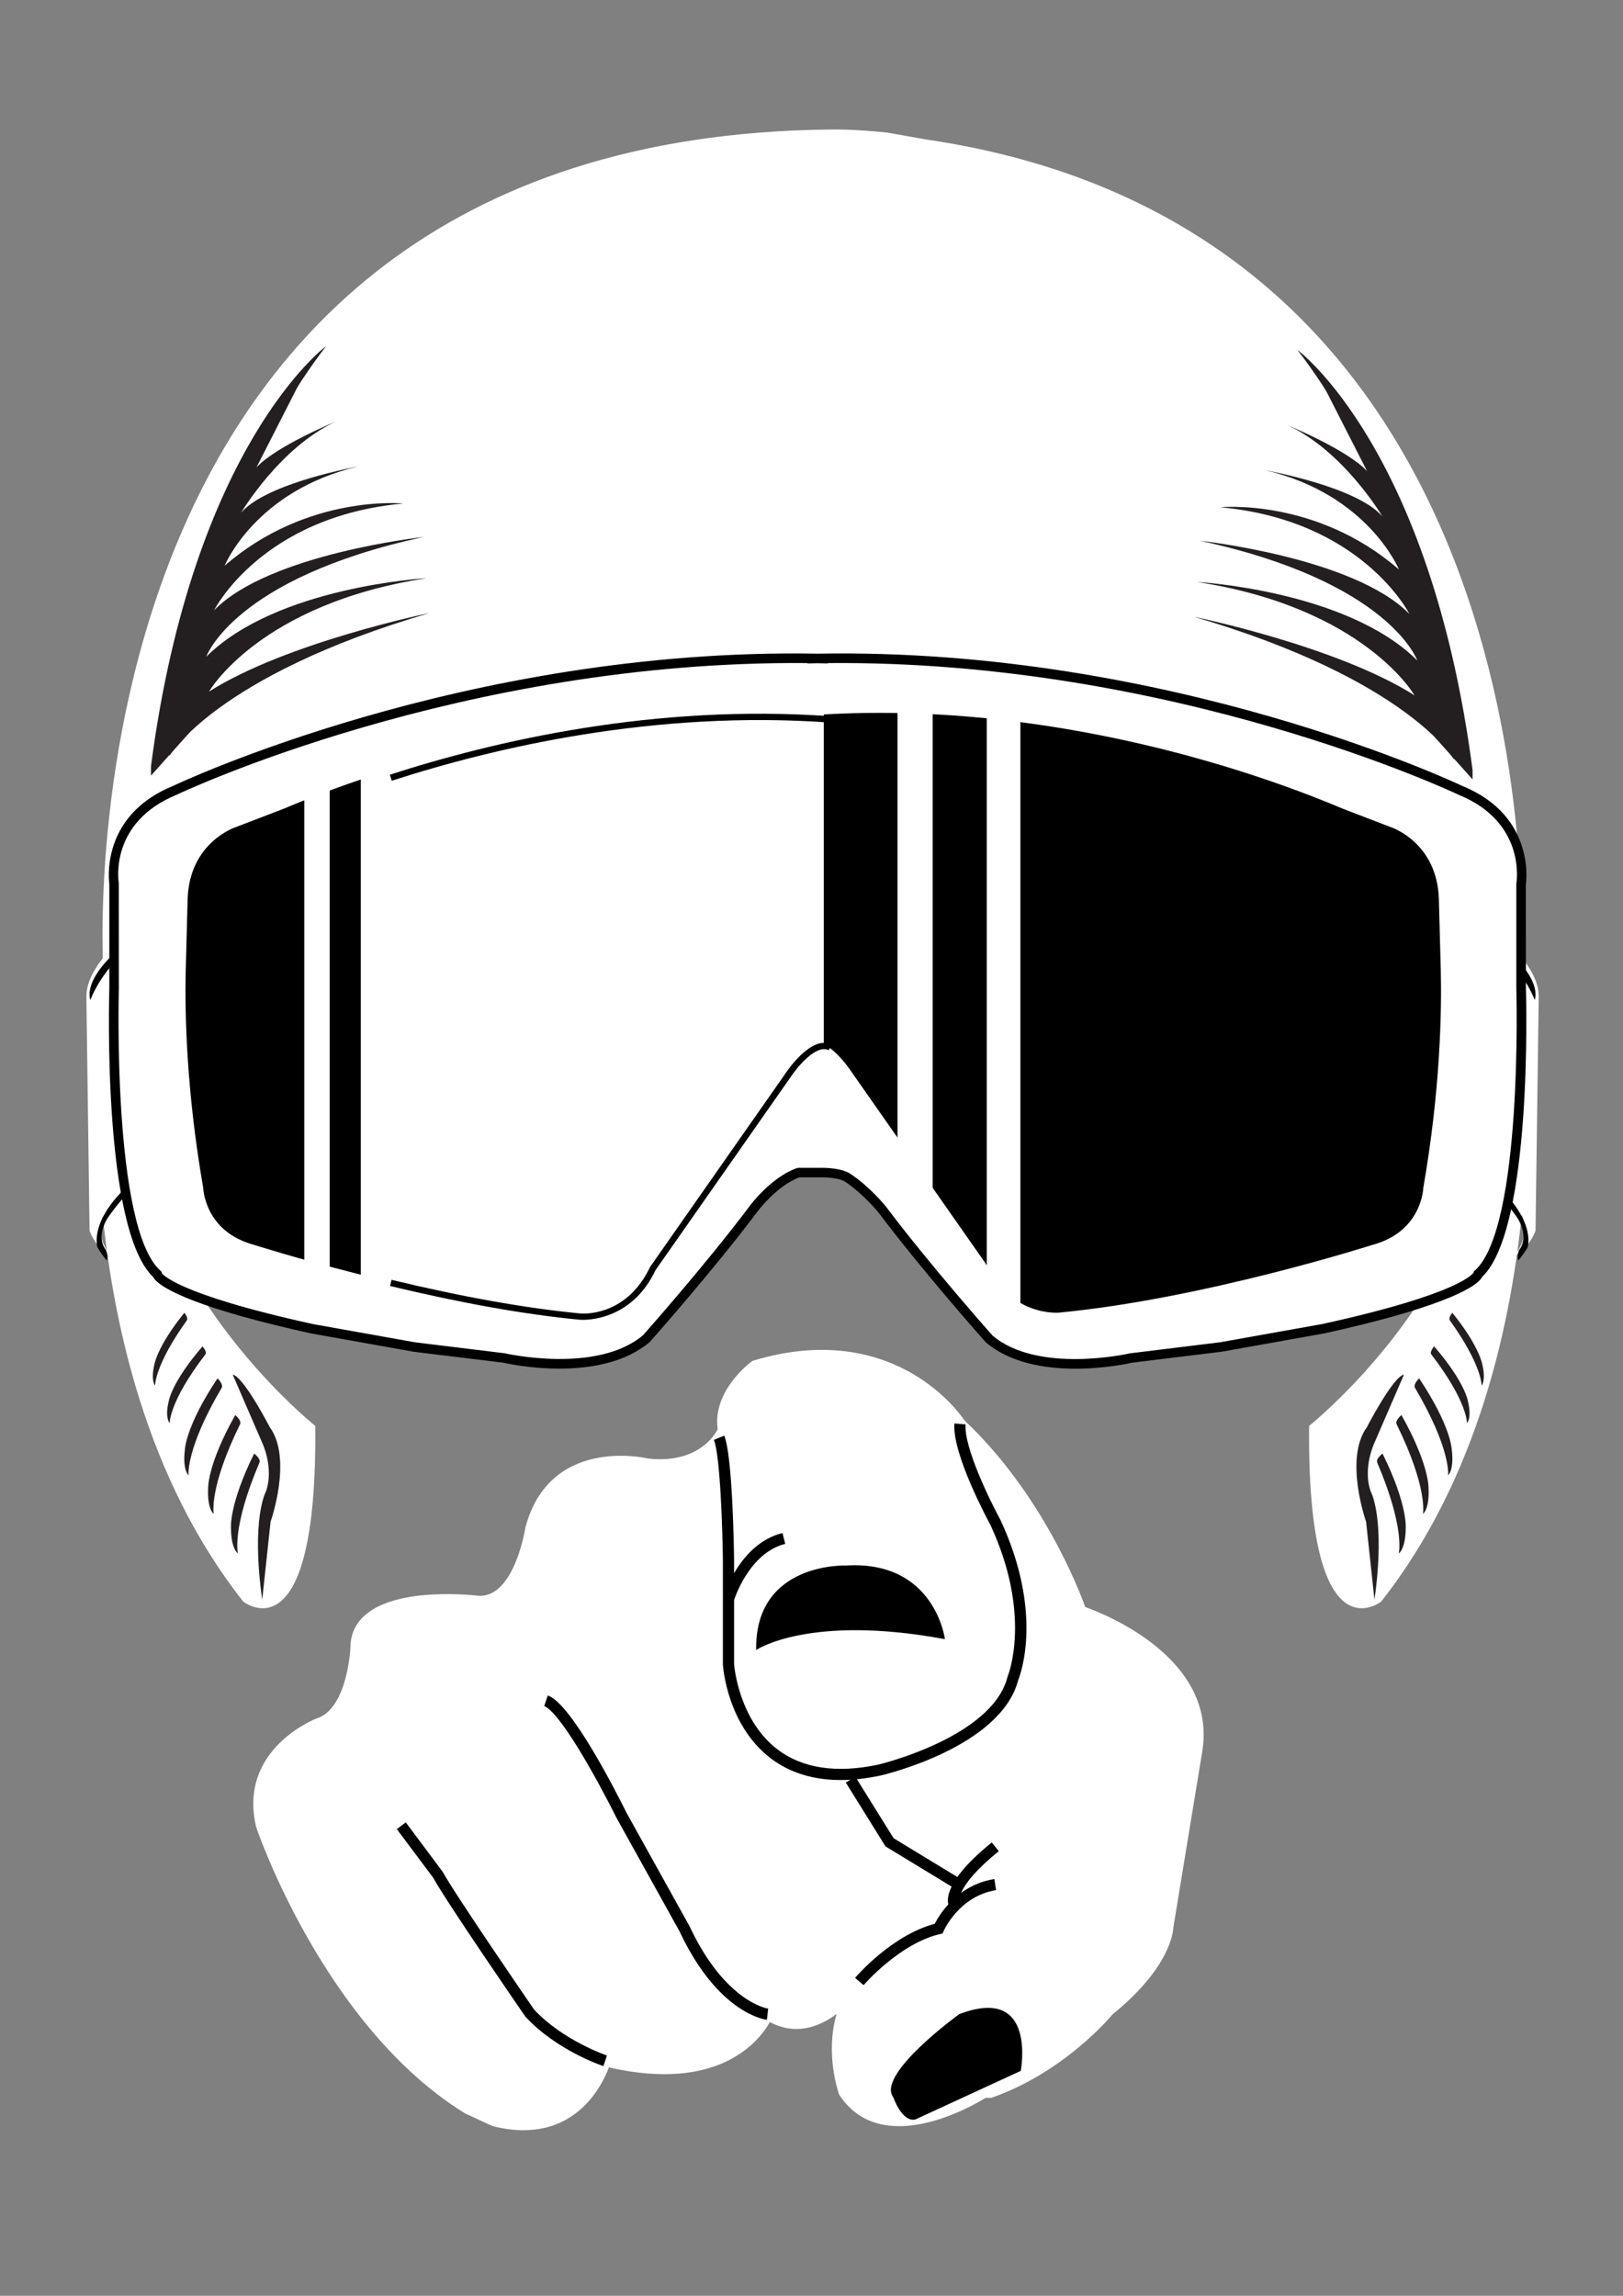 <?xml version="1.0" encoding="UTF-8"?>
<svg id="Layer_1" data-name="Layer 1" xmlns="http://www.w3.org/2000/svg" viewBox="0 0 595.28 841.89">
  <rect x="0" y="0" width="595.28" height="841.89" fill="#808080" stroke="none"/>
  <defs>
    <style>
      .cls-1, .cls-2, .cls-3 {
        stroke-width: 0px;
      }

      .cls-2 {
        fill: #231f20;
      }

      .cls-3 {
        fill: #fff;
      }
    </style>
  </defs>
  <g>
    <path class="cls-3" d="m363.19,767.25c26.31-9.23,43.39-30,43.39-30,21.69-17.54,21.69-30.46,21.69-30.46l10.62-64.62c6-36-42.46-51.23-42.46-51.23,0,0-12.92-39.23-44.31-68.77,0,0-23.54-36.93-75.24-21.23,0,0-13.85,10.15-11.54,23.54,0,0-6,14.77-27.69,12.46,0,0-34.16-8.77-42.93,23.54,0,0-4.15,27.69-19.39,26.77,0,0-44.77-5.54-44.77,17.08,0,0-.92,23.81-13.85,27.83,0,0-27.23,10.23-20.77,37.36,0,0,24,71.9,75.7,103.75l9.69,4.46c32.77,8.15,40.62-22,40.62-22,48.93,12,59.54-17.08,59.54-17.08,18.46,12,33.69-12,33.69-12-13.85,17.54-5.54,40.62-5.54,40.62,15.69,23.54,51.23,0,51.23,0h2.31Z"/>
    <path class="cls-3" d="m192.01,781.17c-3.38,0-7.1-.45-11.17-1.46l-.36-.13-9.91-4.58c-51.73-31.87-76.33-104.12-76.57-104.85l-.05-.17c-6.8-28.56,21.76-39.65,22.05-39.76l.11-.04c11.38-3.54,12.4-25.73,12.41-25.95,0-4.74,1.8-8.79,5.37-11.93,11.86-10.48,39.69-7.34,41.64-7.11,13.17.73,17.13-24.77,17.17-25.03l.05-.23c8.87-32.68,42.57-25.65,45.25-25.03,17.67,1.82,24.02-8.41,25.23-10.74-1.97-14.14,11.85-24.45,12.45-24.89l.28-.21.34-.1c27.42-8.32,47.02-1.92,58.64,4.93,11.7,6.89,17.75,15.42,18.77,16.94,28.53,26.94,42.08,62.2,44.34,68.48,7.02,2.5,48.61,18.82,42.88,53.19l-10.59,64.48c-.08,1.82-1.43,14.8-22.29,31.73-1.8,2.14-18.55,21.49-44.16,30.47l-.33.12h-2.06c-4.65,2.88-38,22.39-53.54-.91l-.14-.21-.08-.24c-.27-.76-5.16-14.72-.89-29.41-2.97,2.24-6.5,4.18-10.45,5.04-4.79,1.04-9.5.35-14.03-2.06-3.76,6.7-18.39,25.92-59.05,16.62-2.17,5.84-10.33,23.03-31.29,23.03Zm-10-5.4c30.29,7.43,37.65-19.42,37.95-20.57l.51-1.96,1.97.48c46.39,11.38,56.71-14.68,57.13-15.8l.9-2.4,2.15,1.39c4.17,2.71,8.5,3.61,12.88,2.66,7.48-1.62,13.49-8.17,16.28-11.72.56-.84,1.16-1.67,1.81-2.49l3.34,2.37c-.09.14-.74,1.15-1.87,2.61-9.91,15.18-4.28,33.75-3.54,35.99,5.97,8.75,15.73,11.37,29.03,7.79,10.42-2.81,19.13-8.52,19.22-8.58l.51-.34h2.57c25.25-8.98,41.99-29.05,42.16-29.25l.29-.29c20.46-16.54,20.93-28.77,20.93-28.89l.03-.31,10.62-64.62c5.64-33.81-40.59-48.8-41.06-48.94l-1-.32-.33-1c-.13-.39-13.15-39.1-43.77-67.92l-.19-.18-.14-.22c-.93-1.45-23.28-35.24-72.55-20.48-1.81,1.43-12.37,10.35-10.47,21.34l.1.58-.22.54c-.07.17-1.75,4.23-6.32,7.92-4.14,3.35-11.58,7.08-23.49,5.81l-.29-.05c-1.31-.33-32.24-7.83-40.41,21.98-.36,2.31-4.83,28.42-20.63,28.42-.29,0-.59,0-.89-.03h-.13c-.28-.05-27.85-3.32-38.49,6.09-2.68,2.37-3.98,5.29-3.98,8.94-.04,1.11-1.14,25.31-15.22,29.77-.58.23-6.77,2.75-12.14,8.12-7.32,7.32-9.79,16.31-7.34,26.73.96,2.8,25.09,71.87,74.69,102.5l9.4,4.33Z"/>
    <path class="cls-1" d="m221.3,757.66c-.7-.23-17.25-5.85-28.55-18.09l-.18-.23c-1.17-1.69-28.49-41.37-33.73-50.82l-13.3-17.78,3.29-2.46,13.54,18.14c4.84,8.79,31.79,47.98,33.5,50.48,10.6,11.41,26.58,16.82,26.74,16.88l-1.3,3.9Z"/>
    <path class="cls-1" d="m281.26,740.68c-.72-.08-17.9-2.35-32.06-32.51l-23.04-41.47c-.09-.19-4.94-9.97-10.72-19.95-10.26-17.71-14.49-20.66-15.83-21.11l1.3-3.9c8.68,2.89,25.58,36.36,28.89,43.04l23.1,41.57c13.09,27.92,28.69,30.22,28.85,30.24l-.47,4.08Z"/>
    <path class="cls-1" d="m316.75,727.97l-3.13-2.66c.55-.65,13.48-15.66,29.21-19.83,1.71-3.33,8.31-14.29,21.88-16.41l.63,4.06c-13.5,2.11-19.15,14.8-19.2,14.93l-.41.95-1,.24c-14.84,3.48-27.86,18.58-27.99,18.73Z"/>
    <path class="cls-1" d="m348.6,700.11c-.97-1.25-4.79-8.32,15.15-24.46l2.58,3.19c-16.58,13.42-14.42,18.85-14.39,18.9-.05-.09-.09-.13-.09-.13l-3.25,2.51Z"/>
    <polygon class="cls-1" points="350.7 692.85 324.78 677.09 310.22 653.68 313.7 651.51 327.75 674.09 352.83 689.34 350.7 692.85"/>
    <path class="cls-1" d="m308.33,652.75c-10.06,0-18.63-2.65-25.59-7.92-15.98-12.11-17.54-33.47-17.6-34.37v-.13s0-38.31,0-38.31c-.12-10.27-.95-38.26-3.3-44.01l3.8-1.55c3.06,7.51,3.56,41.67,3.6,45.54v38.26c.1,1.21,1.91,20.67,16.01,31.33,9.15,6.91,21.57,8.77,36.91,5.51.38-.09,41.74-10,47.36-32.12l.1-.3c.09-.22,9.08-22.34-6.41-55.57-.92-1.69-14.09-26.15-13.14-37.11l4.09.35c-.71,8.2,8.91,27.93,12.68,34.84l.06.11c15.84,33.94,7.47,56.56,6.55,58.82-6.36,24.43-48.61,34.55-50.41,34.97-5.21,1.11-10.12,1.66-14.72,1.66Z"/>
    <path class="cls-1" d="m269.14,587.02l-3.93-1.18c.24-.8,6.06-19.74,21.79-23.67l1,3.98c-13.44,3.36-18.8,20.69-18.85,20.86Z"/>
    <path class="cls-1" d="m277.34,605.06s19.39-13.21,69.24-3.97c0,0-3.69-29.06-36.46-26.99,0,0-33.3-1.27-32.78,30.96Z"/>
    <path class="cls-1" d="m374.39,759.41s6.11-31.85-22.62-20.77c0,0-30.53,22.11-24.12,30.46,0,0,3.11,9.17,8.04,8.14"/>
  </g>
  <path class="cls-3" d="m302.49,353.51l-242.32,95.86c18.77,44.37,55.46,73.51,55.46,73.51.85,86.31-26.45,64.4-26.45,64.4-70.82-89.9-51.19-229.21-51.19-229.21,0,0-22.18-308.02,267.06-310.58,0,0,7.72-.21,20.45,1.14l14.02,2.49c237.88,34.79,218.28,306.95,218.28,306.95,0,0,19.62,139.31-51.19,229.21,0,0-27.3,21.9-26.45-64.4,0,0,36.69-29.14,55.46-73.51l-242.32-95.86"/>
  <path class="cls-3" d="m59.52,338.16c-.48.16-9.13,1.17-9.13,1.17,0,0-18.87,13.39-18.71,26.19l1.17,85.75s1.87,6.08,8.11,9.6c0,0-10.62-10.52,2.61-23.74,0,0,12.27-11.94,14.99-17.54l.96-81.43Z"/>
  <path class="cls-1" d="m51.2,433.61c5.76-4.16,4.8-7.04,4.8-7.04l-9.49,8.64s-12.7,10.95-10.88,21.86c.11.64,2.24,3.73,3.52,5.12,0,0,.75-1.28-.32-3.84,0,0-3.84-4.16.53-11.52,0,0,6.08-9.07,11.84-13.23Z"/>
  <path class="cls-1" d="m33.12,366.74s4.64-12.8,16.8-20.64c0,0,1.6-3.68-1.12-2.4,0,0-18.4,13.12-15.68,23.04Z"/>
  <path class="cls-3" d="m536.53,338.16c.48.16,9.13,1.17,9.13,1.17,0,0,18.87,13.39,18.71,26.19l-1.17,85.75s-1.87,6.08-8.11,9.6c0,0,10.62-10.52-2.61-23.74,0,0-12.27-11.94-14.99-17.54l-.96-81.43Z"/>
  <path class="cls-1" d="m544.84,433.61c-5.76-4.16-4.8-7.04-4.8-7.04l9.49,8.64s12.7,10.95,10.88,21.86c-.11.64-2.24,3.73-3.52,5.12,0,0-.75-1.28.32-3.84,0,0,3.84-4.16-.53-11.52,0,0-6.08-9.07-11.84-13.23Z"/>
  <path class="cls-1" d="m562.92,366.74s-4.64-12.8-16.8-20.64c0,0-1.6-3.68,1.12-2.4,0,0,18.4,13.12,15.68,23.04Z"/>
  <path class="cls-3" d="m303.67,241.53c-132.25-3.36-239.66,48.33-239.66,48.33-26.18,10.74-22.15,34.24-22.15,34.24v38.27s-2.71,88.18,15.76,104.84c0,0,1.69,7.94,56.74,20.02l37.59,6.71,32.89,4.03s34.37,8.06,52.19-7.05c0,0,22.99-25.84,39.11-47.32,0,0,7.48-10.32,16.72-13.6h8.79s6.39-.04,9.33,1.93c7.01,4.68,12.64,11.67,12.64,11.67,16.11,21.48,39.11,47.32,39.11,47.32,17.83,15.11,52.19,7.05,52.19,7.05l32.89-4.03,37.59-6.71c55.05-12.08,56.74-20.02,56.74-20.02,18.48-16.67,15.76-104.84,15.76-104.84v-38.27s4.03-23.5-22.15-34.24c0,0-107.41-51.69-239.66-48.33"/>
  <path class="cls-1" d="m394.46,501.92c-10.88,0-23.8-1.97-32.87-9.66-.4-.43-23.4-26.32-39.37-47.61-.02-.02-5.52-6.8-12.21-11.27-2.04-1.36-6.58-1.67-8.35-1.63h-8.49c-8.49,3.16-15.54,12.78-15.61,12.88-15.99,21.31-38.98,47.2-39.21,47.46-18.46,15.67-52.47,7.93-53.9,7.6l-32.71-3.99-37.69-6.73c-39.46-8.66-55.63-16.24-57.91-20.72-18.53-17.65-16.15-102.3-16.04-105.92v-38.21h0s-3.9-24.72,23.24-35.86c.97-.47,107.14-50.88,236.54-48.55,129.44-2.38,235.56,48.07,236.64,48.59,27.07,11.1,23.16,35.87,23.12,36.11l.03,37.97c.11,3.56,2.49,88.22-16.04,105.86-2.27,4.48-18.44,12.07-57.84,20.71l-37.66,6.73-32.99,4.04c-.63.15-9.6,2.2-20.68,2.2Zm-92.73-73.67c1,0,7.03.09,10.22,2.22,7.15,4.77,12.79,11.74,13.03,12.03,15.92,21.22,38.82,47,39.05,47.26,16.78,14.2,50.15,6.59,50.49,6.51l33.08-4.06,37.5-6.7c50.87-11.17,55.25-18.6,55.41-18.91l.12-.56.34-.13c17.66-15.93,15.21-102.61,15.18-103.48v-38.32c.18-1.2,3.44-22.56-21.07-32.62-1.14-.54-104.56-49.52-231.47-48.33v.13c-1.25-.03-2.5-.06-3.74-.08-1.24.02-2.49.05-3.74.08v-.13c-127.01-1.14-230.32,47.79-231.37,48.29-24.61,10.1-21.34,31.46-21.19,32.37l.03,38.56c-.03.93-2.48,87.61,15.18,103.54l.42.38.12.56c.08.06,4.47,7.49,55.4,18.68l37.53,6.7,32.8,4.01c.52.11,33.91,7.7,50.85-6.65.05-.08,22.95-25.86,38.84-47.04.3-.42,7.89-10.78,17.54-14.2l.59-.1h8.87Z"/>
  <path class="cls-1" d="m299.88,262.34c-90.26-6.51-169.76,23.16-195.78,34.21l-17.74,6.81s-16.93,5.5-17.54,26.39l-.69,25.84c-.38,15.67.18,44.24,6.41,80.04,0,0,.41,16.03,18.73,20.9,0,0,61.61,19.72,114.76,24.81,0,0,17.56,1.82,26.83-17.71l49.38-70.54s8.93-13.8,15.64-10.46"/>
  <path class="cls-1" d="m296.69,262.34c90.26-6.51,169.76,23.16,195.78,34.21l17.74,6.81s16.93,5.5,17.54,26.39l.69,25.84c.38,15.67-.18,44.24-6.41,80.04,0,0-.41,16.03-18.73,20.9,0,0-61.61,19.72-114.76,24.81,0,0-17.56,1.82-26.83-17.71l-49.38-70.54s-8.93-13.8-15.64-10.46"/>
  <polygon class="cls-3" points="111.6 296.72 111.6 464.61 120.92 466.89 120.92 289.4 111.6 292.86 111.6 296.72"/>
  <path class="cls-3" d="m132.33,277.06v198.11l68.19,13.72s16.49,10.97,32.66-13.96c16.16-24.93,47.86-73.81,47.86-73.81,0,0,9.1-15.79,21.1-17.87v-131.59s-62.59-6.3-169.8,25.41Z"/>
  <polygon class="cls-3" points="329.18 255.53 329.18 418.19 342.08 438.36 342.08 256.1 329.18 255.53"/>
  <path class="cls-3" d="m361.93,257.66v211.73s6.98,13.58,12.32,17.59v-227.93l-12.32-1.39Z"/>
  <g>
    <path class="cls-2" d="m111.61,137.01c-43.42,54.9-49.47,140.2-49.47,140.2,0,0,16.83-29.39,95.37-52.4,0,0-52.34,10.72-80.84,28.8,0,0,18.37-32.14,79.83-41.59,0,0-54.93,3-80.84,28.8,0,0,10.05-28.84,79.65-43.89,0,0-56.45,6.09-76.76,26.83,0,0,17.26-34.36,69.36-39.12,0,0-35.15-3.55-65.52,22.82,0,0,11.15-27.45,48.84-36.36,0,0-33.4,5.94-42.78,16.9,0,0,14.1-23.88,34.73-33.42,0,0-21.81,8.93-29.11,16.81l17.54-34.38Z"/>
    <path class="cls-2" d="m55.37,281.04c15.43-118.23,64.25-154.12,64.25-154.12-38.36,49.96-48,108.99-50.22,141.83l-14.03,15.69v-3.41Z"/>
  </g>
  <g>
    <path class="cls-2" d="m483.87,138.39c43.42,54.9,49.47,140.2,49.47,140.2,0,0-16.83-29.39-95.37-52.4,0,0,52.34,10.72,80.84,28.8,0,0-18.37-32.14-79.83-41.59,0,0,54.93,3,80.84,28.8,0,0-10.05-28.84-79.65-43.89,0,0,56.45,6.09,76.76,26.83,0,0-17.26-34.36-69.36-39.12,0,0,35.15-3.55,65.52,22.82,0,0-11.15-27.45-48.84-36.36,0,0,33.4,5.94,42.78,16.9,0,0-14.1-23.88-34.73-33.42,0,0,21.81,8.93,29.11,16.81l-17.54-34.38Z"/>
    <path class="cls-2" d="m540.11,282.42c-15.43-118.23-64.25-154.12-64.25-154.12,38.36,49.96,48,108.99,50.22,141.83l14.03,15.69v-3.41Z"/>
  </g>
  <g>
    <path class="cls-2" d="m514.94,504.09l-10.75,24.82s-4.55,9.37-1.42,18.08c0,0,5.52,9.83,1.35,39.67l-3.07-28.64s-8.15-22.97.26-34.61c0,0,9.66-18.67,13.63-19.32Z"/>
    <path class="cls-2" d="m505.13,536.33c10.3,24.12,7.9,33.35,7.9,33.35,0,0,2.52-1.59,2.55-9.29,0,0,.84-8.46-8.49-27.34,0,0-2.56,1.85-1.95,3.28Z"/>
    <path class="cls-2" d="m512.25,522.29c11.57,23.54,9.66,32.88,9.66,32.88,0,0,2.44-1.72,2.05-9.41,0,0,.39-8.49-9.94-26.84,0,0-2.46,1.98-1.77,3.38Z"/>
    <path class="cls-2" d="m519,508.96c13.32,22.59,12.13,32.05,12.13,32.05,0,0,2.3-1.9,1.33-9.54,0,0-.26-8.5-11.95-26.01,0,0-2.3,2.16-1.51,3.5Z"/>
    <path class="cls-2" d="m524.99,496.71c13.33,17.35,13.06,25.16,13.06,25.16,0,0,1.84-1.73.39-7.88,0,0-.9-6.91-12.42-20.25,0,0-1.82,1.95-1.03,2.98Z"/>
    <path class="cls-2" d="m531.79,484.23c11.85,16.49,11.63,23.88,11.63,23.88,0,0,1.62-1.64.32-7.47,0,0-.82-6.55-11.05-19.23,0,0-1.6,1.84-.9,2.82Z"/>
  </g>
  <g>
    <path class="cls-2" d="m85.35,504.09l10.75,24.82s4.55,9.37,1.42,18.08c0,0-5.52,9.83-1.35,39.67l3.07-28.64s8.15-22.97-.26-34.61c0,0-9.66-18.67-13.63-19.32Z"/>
    <path class="cls-2" d="m95.17,536.33c-10.3,24.12-7.9,33.35-7.9,33.35,0,0-2.52-1.59-2.55-9.29,0,0-.84-8.46,8.49-27.34,0,0,2.56,1.85,1.95,3.28Z"/>
    <path class="cls-2" d="m88.05,522.29c-11.57,23.54-9.66,32.88-9.66,32.88,0,0-2.44-1.72-2.05-9.41,0,0-.39-8.49,9.94-26.84,0,0,2.46,1.98,1.77,3.38Z"/>
    <path class="cls-2" d="m81.29,508.96c-13.32,22.59-12.13,32.05-12.13,32.05,0,0-2.3-1.9-1.33-9.54,0,0,.26-8.5,11.95-26.01,0,0,2.3,2.16,1.51,3.5Z"/>
    <path class="cls-2" d="m75.3,496.71c-13.33,17.35-13.06,25.16-13.06,25.16,0,0-1.84-1.73-.39-7.88,0,0,.9-6.91,12.42-20.25,0,0,1.82,1.95,1.03,2.98Z"/>
    <path class="cls-2" d="m68.51,484.23c-11.85,16.49-11.63,23.88-11.63,23.88,0,0-1.62-1.64-.32-7.47,0,0,.82-6.55,11.05-19.23,0,0,1.6,1.84.9,2.82Z"/>
  </g>
  <path class="cls-1" d="m213.7,483.99c-.72,0-1.14-.04-1.16-.04-19.97-1.91-43.35-6.08-69.47-12.37l.54-2.25c26.02,6.27,49.29,10.42,69.16,12.32.69.08,16.88,1.46,25.67-17.05l49.48-70.71c.36-.56,9.56-14.6,17.1-10.83l-1.03,2.07c-4.73-2.35-11.82,6.46-14.16,10.06l-49.4,70.58c-8.03,16.95-22.53,18.23-26.73,18.23Z"/>
  <path class="cls-1" d="m143.69,286.3l-.71-2.2c38.14-12.35,97.13-26.09,161.61-21.44l-.17,2.31c-64.1-4.62-122.79,9.05-160.73,21.34Z"/>
</svg>